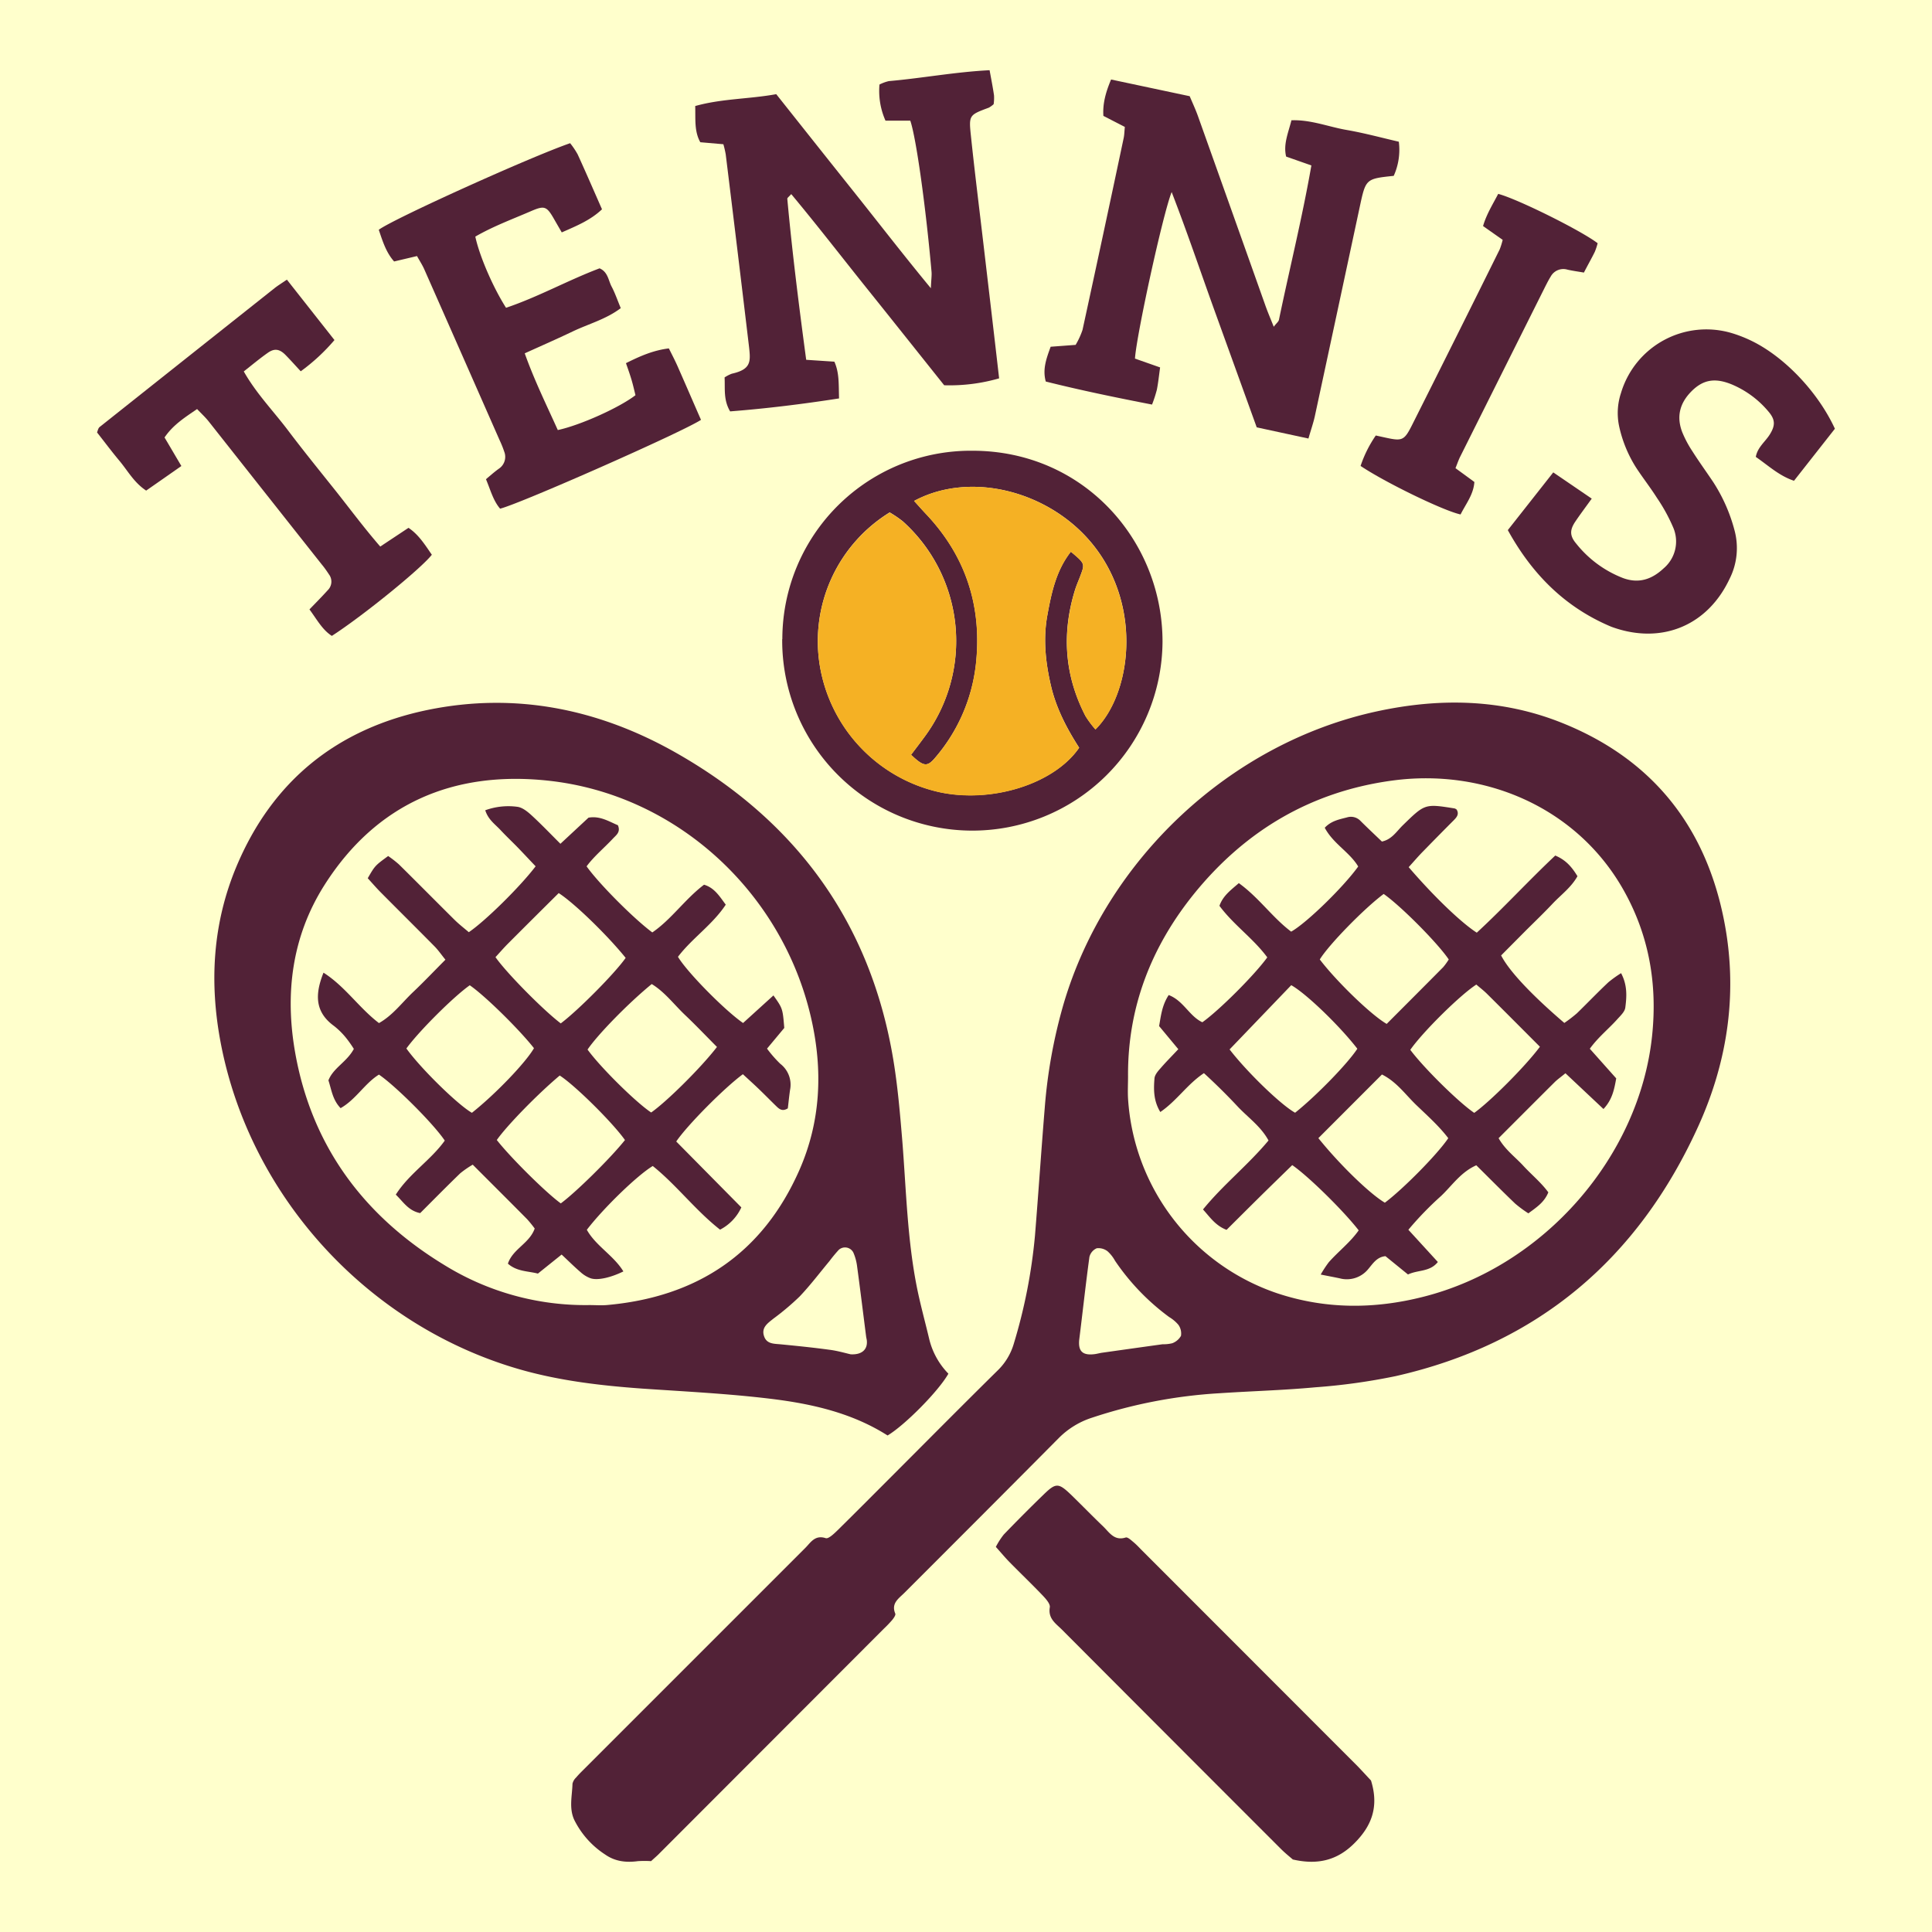 <svg xmlns="http://www.w3.org/2000/svg" viewBox="0 0 560.31 560.31"><defs><style>.cls-1{fill:#ffc;}.cls-2{fill:#522237;}.cls-3{fill:#f5b124;}</style></defs><g id="Tennis"><rect class="cls-1" width="560.31" height="560.31"/><path class="cls-2" d="M188.82,539.76a31.67,31.67,0,0,0-3.8,0c-3.42.46-6.61.12-9.53-1.93a25.42,25.42,0,0,1-8.93-10c-1.6-3.42-.62-7-.53-10.52a3.58,3.58,0,0,1,1.05-1.8c.76-.91,1.62-1.74,2.46-2.58q32-32,64-64c1.58-1.58,2.8-3.86,5.93-2.84.8.26,2.38-1.26,3.36-2.21,5.59-5.5,11.11-11.07,16.66-16.62,9.91-9.92,19.78-19.88,29.77-29.73a17.74,17.74,0,0,0,4.74-7.78,156.54,156.54,0,0,0,6.16-31.42c1-12.31,1.82-24.65,2.83-37a149.64,149.64,0,0,1,5.45-30.11c12.33-41.93,48.33-75.75,91-84.94,18-3.88,35.93-3.63,53.29,3.26,25.9,10.28,41.52,29.42,47.1,56.55,4.31,20.91,1.43,41.32-7.33,60.6-17.42,38.33-46.42,63.07-87.8,72.42a177.94,177.94,0,0,1-23.27,3.23c-9.22.86-18.5,1.1-27.75,1.72a143.48,143.48,0,0,0-37,7.1,23.8,23.8,0,0,0-9.58,5.86c-14.88,15-29.88,30-44.82,44.94-1.6,1.61-3.9,3-2.64,6,.18.43-.44,1.31-.87,1.84a35.08,35.08,0,0,1-2.46,2.57q-32.51,32.55-65,65.08C190.67,538.13,189.94,538.73,188.82,539.76ZM327.15,312.19c0,2.14-.12,4.29,0,6.42a63.81,63.81,0,0,0,43.38,56.5c13.91,4.59,28,4.59,42.16,1,35.18-8.85,62.76-40.71,66.44-75.68,1.62-15.37-1-29.86-8.81-43.23-13.56-23.15-39.89-34.41-66.48-30.83-23.48,3.16-42.54,14.41-57.41,32.68C333.9,274.5,327,292.13,327.15,312.19ZM313,388.48c-.37,3.45,1,4.7,4.54,4.23.71-.1,1.39-.3,2.1-.4q8.76-1.24,17.54-2.46a10.44,10.44,0,0,0,2.79-.29,4.82,4.82,0,0,0,2.53-2.14,4.31,4.31,0,0,0-.74-3.19,10.66,10.66,0,0,0-2.69-2.27,66.62,66.62,0,0,1-15.69-16.31,10.49,10.49,0,0,0-2.17-2.76,4.28,4.28,0,0,0-3.15-.87,3.7,3.7,0,0,0-2.11,2.51C314.86,372.5,314,380.5,313,388.48Z"/><path class="cls-2" d="M275.05,398.39c-2.93,5.18-12.81,15.07-17.64,17.92-10.25-6.52-21.83-9.15-33.58-10.6-12.48-1.53-25.08-2.14-37.64-3-11.86-.86-23.63-2.22-35.13-5.48C107,384.71,72.54,347.32,64,302.4c-3.32-17.44-2.33-34.63,4.58-51.11,10.44-24.88,29.25-40,55.51-45.41,25.54-5.23,49.74-.21,72.14,12.54,34.63,19.71,56.18,49.06,62.81,88.71,1.33,7.95,2,16,2.67,24.07,1.12,14.21,1.44,28.5,4.28,42.52,1,4.89,2.33,9.7,3.48,14.55A21.67,21.67,0,0,0,275.05,398.39Zm-104.12-19.9c1.66,0,3.34.13,5,0,26.13-2.29,45.19-14.89,55.88-39.1,6.25-14.17,6.87-29,3.46-44-8.32-36.65-39.16-65.07-76.44-69-27.2-2.89-49.63,6.55-64.7,30.24-9.5,14.94-11.56,31.6-8.51,48.75,4.83,27.14,20,47.38,43.31,61.54A77.68,77.68,0,0,0,170.93,378.49Zm75.78,14.28c3.2.18,4.84-1.36,4.7-3.74,0-.47-.16-.93-.22-1.4-.87-6.8-1.7-13.6-2.62-20.38a14.57,14.57,0,0,0-1.09-4,2.71,2.71,0,0,0-4.23-.77,42.16,42.16,0,0,0-2.69,3.25c-2.87,3.45-5.59,7.05-8.67,10.29a75.18,75.18,0,0,1-7.58,6.4c-1.69,1.36-3.61,2.61-2.69,5.18.78,2.2,2.85,2.09,4.75,2.27,4.7.46,9.41.93,14.09,1.57C242.79,391.72,245.07,392.4,246.71,392.77Z"/><path class="cls-2" d="M339.8,55.7C337.26,62,329.56,97.36,329.16,104l7.29,2.56c-.33,2.35-.54,4.45-.95,6.5a38.57,38.57,0,0,1-1.39,4.27c-10.54-2.05-20.68-4.14-30.82-6.68-1-3.65.21-6.72,1.41-10.09l7.25-.54a22.63,22.63,0,0,0,2-4.35Q320,67.87,325.89,40c.19-.92.2-1.88.33-3.19L320,33.61c-.24-3.6.7-6.91,2.23-10.55l22.8,4.84c.78,1.86,1.67,3.76,2.38,5.73q9.81,27.49,19.58,55c.69,1.95,1.51,3.85,2.42,6.14.72-1,1.39-1.45,1.51-2.05,3.08-14.82,6.74-29.52,9.4-44.74L373,45.41c-.86-3.55.59-6.79,1.54-10.53,5.68-.19,10.78,1.91,16,2.81,5.09.88,10.1,2.25,15.14,3.41A18.36,18.36,0,0,1,404.2,51c-8.14.86-8.11.86-9.88,9.13q-6.48,30.3-13,60.59c-.44,2-1.15,4-1.85,6.46l-15-3.24L352.11,89.73C348.11,78.64,344.35,67.45,339.8,55.7Z"/><path class="cls-2" d="M243.34,115.55c-10.88,1.69-21.18,2.94-31.59,3.76-2-3.36-1.43-6.64-1.61-9.85a10.27,10.27,0,0,1,2.1-1.08c5.63-1.26,5.46-3.53,5-7.71q-3.33-28-6.77-55.91a28.93,28.93,0,0,0-.68-2.93l-6.69-.58c-1.79-3.19-1.36-6.7-1.48-10.5,7.74-2.17,15.58-2,23.5-3.44,7.51,9.46,14.87,18.74,22.26,28,7.19,9,14.25,18.18,22.58,28.28.12-2.66.29-3.73.2-4.77C268.48,59.84,265.71,40,264,35h-7.19a21.24,21.24,0,0,1-1.75-10.48,11.73,11.73,0,0,1,2.73-1c9.64-.84,19.2-2.65,29.21-3.16.49,2.71.95,5,1.28,7.29a12.49,12.49,0,0,1-.11,2.57,7.93,7.93,0,0,1-1.38,1c-5.67,2.12-5.85,2.13-5.22,8.08,1.11,10.63,2.45,21.24,3.69,31.86,1.49,12.71,3,25.43,4.5,38.57a51.76,51.76,0,0,1-15.93,2c-7.37-9.23-14.75-18.52-22.17-27.77s-14.58-18.54-22.19-27.67c-.62.73-1.16,1.07-1.14,1.37,1.43,15.57,3.38,31.07,5.48,46.69l8.17.54C243.46,108.2,243.2,111.52,243.34,115.55Z"/><path class="cls-2" d="M226.89,185.33A54.66,54.66,0,0,1,282,130.72c32.46,0,55.19,26.26,55.15,55.43a55.15,55.15,0,1,1-110.3-.82Zm38.21-40.05c1.42,1.56,2.34,2.61,3.3,3.62,11.73,12.31,16.48,27,14.63,43.79a50.11,50.11,0,0,1-11.81,27.05c-2.31,2.76-3.37,2.6-7-.84,1.24-1.64,2.52-3.31,3.76-5a46.66,46.66,0,0,0-6.15-62.71,31.71,31.71,0,0,0-3.81-2.59,43.86,43.86,0,0,0-20.28,44.31,45.15,45.15,0,0,0,34.48,36.76c15.25,3.39,33.47-2.26,40.75-12.83-3.53-5.5-6.63-11.37-8.16-17.91-1.58-6.76-2.32-13.6-1.06-20.51,1.19-6.52,2.55-13,6.82-18.43,4.09,3.46,4.09,3.46,2.75,7-.49,1.34-1.09,2.64-1.52,4-3.93,12.61-3.11,24.86,3,36.65a28.86,28.86,0,0,0,2.9,3.89c10.18-10.08,13.73-35.05-.31-53.05C305,142.57,281.68,136.36,265.1,145.28Z"/><path class="cls-2" d="M397.61,516.37c2.4,7.71.11,13.28-4.82,18.2-4.77,4.77-10.36,6.43-17.85,4.71-.65-.58-2.13-1.74-3.45-3.06Q339.71,504.45,308,472.64c-1.76-1.77-4.1-3.19-3.54-6.5.17-1-1.17-2.48-2.1-3.46-3.12-3.27-6.39-6.39-9.55-9.61-1.32-1.34-2.51-2.79-4-4.45a22.09,22.09,0,0,1,2.3-3.58q5.69-5.91,11.58-11.62c3.58-3.47,4.31-3.43,8.14.28,3.08,3,6.05,6.06,9.12,9,1.8,1.75,3.21,4.25,6.52,3.2.57-.18,1.6.8,2.3,1.38.91.76,1.71,1.65,2.55,2.49q31.26,31.28,62.51,62.56C395.31,513.88,396.74,515.46,397.61,516.37Z"/><path class="cls-2" d="M120.94,74.26l-6.64,1.57c-2.35-2.63-3.37-6-4.45-9.19,4.09-3.11,44.1-21.19,55.5-25.11a22.35,22.35,0,0,1,2.19,3.26c2.37,5.18,4.63,10.41,7.05,15.91-3.35,3.18-7.41,4.82-11.67,6.7L161,64.08c-2.44-4.33-2.93-4.61-7.15-2.78-5.41,2.33-11,4.41-16,7.32,1.18,5.57,5.12,14.71,8.91,20.64,9.29-3.12,18-8,27.13-11.44,2.45,1.07,2.53,3.5,3.5,5.32s1.68,3.92,2.64,6.22c-4.24,3.23-9.32,4.56-13.95,6.77-4.47,2.14-9,4.12-13.9,6.34,2.82,7.91,6.36,15.07,9.59,22.25,6.47-1.38,17.84-6.49,22.53-10.11-.35-1.38-.69-2.94-1.15-4.48s-1-3.08-1.61-4.81c4-2,7.88-3.73,12.44-4.28,1,2,2,3.91,2.82,5.84,2.21,5,4.36,10,6.5,14.88-5.41,3.56-52.51,24.36-58.26,25.76-2-2.33-2.76-5.36-4.1-8.55,1.2-1,2.38-2.06,3.68-3a4.13,4.13,0,0,0,1.61-5,29.17,29.17,0,0,0-1.33-3.3Q134,102.9,123.05,78.11C122.49,76.84,121.71,75.66,120.94,74.26Z"/><path class="cls-2" d="M437.29,153.74,450.47,137l11.16,7.61c-1.77,2.46-3.3,4.49-4.72,6.59-1.67,2.46-1.72,4.17.22,6.46a32.18,32.18,0,0,0,13.61,10c4.59,1.67,8.37.33,11.74-2.83a10.22,10.22,0,0,0,2.83-11.72,50,50,0,0,0-4.77-8.72c-1.9-3-4.12-5.82-6.06-8.8a37.06,37.06,0,0,1-4.87-11.8,18.45,18.45,0,0,1,.51-9.84,25.83,25.83,0,0,1,32.2-17.32A38.13,38.13,0,0,1,508.27,99c9.42,4.68,19,14.76,23.88,25.34l-11.86,15.09c-4.34-1.45-7.41-4.39-11.08-6.92.49-2.79,2.74-4.39,4.06-6.51,1.59-2.55,1.62-4.23-.27-6.5a28,28,0,0,0-10.73-8c-4.86-2-8.33-1.43-11.73,2s-4.37,7.32-2.69,11.77a31.84,31.84,0,0,0,3,5.65c1.9,3,4,5.88,6,8.87a48.17,48.17,0,0,1,6.26,14.29,19.81,19.81,0,0,1-1.53,13.84c-6.28,13.33-19.27,18.87-33.24,14.21-.45-.15-.9-.3-1.34-.49C453.74,176,444.27,166.41,437.29,153.74Z"/><path class="cls-2" d="M83.2,81.1,97,98.62a56.22,56.22,0,0,1-9.78,9.06c-1.61-1.73-3-3.3-4.45-4.77-1.69-1.7-3.17-1.94-5.07-.61-2.33,1.63-4.51,3.46-7,5.42,3.63,6.43,8.61,11.5,12.84,17.11s8.79,11.24,13.24,16.81,8.62,11.25,13.5,16.87l8.19-5.43c3,2,4.82,5,6.77,7.8-3.09,4-20,17.74-29,23.54-2.76-1.77-4.29-4.7-6.49-7.68,1.82-1.9,3.61-3.69,5.3-5.57a3.48,3.48,0,0,0,.36-4.58c-.65-1-1.35-2-2.09-2.88Q76.93,143,60.57,122.28c-1-1.27-2.22-2.38-3.41-3.65-3.55,2.44-6.95,4.57-9.44,8.24l4.88,8.28c-3.47,2.43-6.73,4.71-10.21,7.13-3.53-2.33-5.34-5.75-7.72-8.6s-4.41-5.58-6.52-8.26c.17-.49.22-.72.32-.93a1.72,1.72,0,0,1,.36-.6q25.39-20.17,50.81-40.33C80.57,82.83,81.58,82.21,83.2,81.1Z"/><path class="cls-2" d="M435.8,69.56l-5.69-4c1-3.45,2.84-6.35,4.39-9.33,5.58,1.45,24.08,10.65,28.84,14.31a17.53,17.53,0,0,1-.83,2.51c-.93,1.9-2,3.75-3.15,6-1.66-.29-3.23-.5-4.78-.85a4.17,4.17,0,0,0-4.85,2c-.62,1-1.16,2.07-1.69,3.12q-12.26,24.51-24.5,49c-.52,1-.89,2.13-1.43,3.46,1.89,1.37,3.56,2.59,5.48,4-.24,3.65-2.5,6.4-4,9.42-5-1.07-22-9.36-29-14.07A35.16,35.16,0,0,1,399,126.3l2.69.59c4.95,1.09,5.54.93,7.82-3.61q12.79-25.43,25.42-50.94A20.73,20.73,0,0,0,435.8,69.56Z"/><path class="cls-3" d="M265.1,145.28c16.58-8.92,39.85-2.71,52.29,13.25,14,18,10.49,43,.31,53.05a28.86,28.86,0,0,1-2.9-3.89c-6.07-11.79-6.89-24-3-36.65.43-1.36,1-2.66,1.52-4,1.34-3.59,1.34-3.59-2.75-7-4.27,5.45-5.63,11.91-6.82,18.43-1.26,6.91-.52,13.75,1.06,20.51,1.53,6.54,4.63,12.41,8.16,17.91-7.28,10.57-25.5,16.22-40.75,12.83a45.15,45.15,0,0,1-34.48-36.76,43.86,43.86,0,0,1,20.28-44.31,31.71,31.71,0,0,1,3.81,2.59A46.66,46.66,0,0,1,268,213.9c-1.24,1.69-2.52,3.36-3.76,5,3.59,3.44,4.65,3.6,7,.84A50.11,50.11,0,0,0,283,192.69c1.85-16.79-2.9-31.48-14.63-43.79C267.44,147.89,266.52,146.84,265.1,145.28Z"/><path class="cls-2" d="M408.54,251.49c7.17,8.36,15.21,16.1,19.75,19,7.73-7.13,14.93-15,22.76-22.37,3.13,1.31,4.85,3.39,6.44,6-1.85,3.29-4.79,5.39-7.19,7.94s-5,5.06-7.55,7.58l-7.4,7.45c2.3,4.51,8.83,11.45,18.33,19.58a40.57,40.57,0,0,0,3.66-2.81c3.09-3,6-6.06,9.13-9a34.65,34.65,0,0,1,3.67-2.63c1.86,3.51,1.64,6.81,1.22,10-.16,1.22-1.43,2.37-2.36,3.41-2.5,2.79-5.5,5.15-7.93,8.51l7.66,8.6c-.58,3.19-1.13,6.15-3.7,8.88L454,311.26c-1.2,1-2.15,1.66-3,2.46-5.38,5.35-10.74,10.73-16.38,16.37,1.91,3.38,4.82,5.45,7.16,8s5.17,4.84,7.26,7.71c-1.18,2.9-3.37,4.29-5.79,6.09a35.16,35.16,0,0,1-3.82-2.82c-3.76-3.6-7.43-7.31-11.28-11.12-4.51,2-7,5.85-10.19,8.88a95.51,95.51,0,0,0-9.51,9.82L417,366c-2.33,2.93-5.74,2.23-8.66,3.62l-6.53-5.31c-2.52.22-3.7,2.22-5,3.74a8,8,0,0,1-8.3,2.68c-1.61-.34-3.23-.64-5.48-1.09a31.79,31.79,0,0,1,2.36-3.6c2.81-3.16,6.24-5.78,8.65-9.22-4.35-5.62-14.55-15.67-19.27-18.92-3.12,3.05-6.33,6.16-9.51,9.3s-6.38,6.34-9.54,9.48c-3.22-1.25-4.76-3.62-6.83-5.92,5.87-7.2,13-12.82,19-20-2.22-4.11-6-6.7-9-9.91s-6.25-6.43-9.73-9.62c-4.85,3.22-7.85,8-12.65,11.27-2-3.28-1.95-6.56-1.69-9.78.09-1,1-2.08,1.79-2.95,1.53-1.78,3.2-3.44,5.12-5.49l-5.57-6.7c.54-3,.82-6,2.78-9,4.27,1.6,6,6.15,9.76,7.89,4.82-3.4,15.17-13.73,18.83-18.82-4-5.45-9.79-9.43-13.87-14.95,1.06-3,3.39-4.62,5.62-6.58,5.82,4.19,9.76,10,15.18,14.07,4.38-2.43,15.09-12.84,19.44-18.89-2.47-4.16-7.24-6.59-9.7-11.24,1.87-2,4.2-2.42,6.44-3a3.82,3.82,0,0,1,3.91,1c2,2,4.09,3.95,6.22,6,2.9-.6,4.29-3,6.09-4.74,6.38-6.21,6.34-6.25,15-4.86a1.85,1.85,0,0,1,.58.32c.8,1.31.05,2.22-.81,3.09-3,3-6,6.06-9,9.13C411.27,248.39,410.06,249.81,408.54,251.49ZM356.6,304.35c5.15,6.68,14.94,16.11,19,18.36,6.16-4.91,15.26-14.27,18.05-18.56-5.14-6.66-14.92-16.08-19.17-18.43Zm63.56-26.09c-3.21-4.77-13.9-15.52-18.87-19-5.66,4.21-15.93,14.73-18.53,19,4.8,6.31,14.89,16.11,19.4,18.69,5.41-5.43,10.92-10.93,16.39-16.46A18.6,18.6,0,0,0,420.16,278.26Zm-37.81,51.82c6.29,7.82,15.06,16.26,19.28,18.72,5.19-3.87,15.23-14,18.39-18.71-2.66-3.5-6-6.47-9.23-9.57s-5.73-6.77-10-8.9Zm64.25-26.51c-5.25-5.26-10.27-10.31-15.32-15.32-1-1-2.12-1.84-3.12-2.71-4.68,3-15.58,13.78-19.15,18.93,4,5.35,14.16,15.33,18.54,18.28C432.12,319.49,442.3,309.35,446.6,303.57Z"/><path class="cls-2" d="M155.34,251.24c-1.91-2-3.52-3.74-5.16-5.43s-3.39-3.33-5-5.06-3.57-3-4.45-5.76a19.59,19.59,0,0,1,9.34-1c1.47.2,2.94,1.41,4.12,2.49,2.78,2.55,5.39,5.29,8.34,8.23l8.14-7.57c3.33-.6,5.94,1.11,8.53,2.19.86,2-.5,2.86-1.42,3.85-2.56,2.74-5.5,5.15-7.66,8.07,3.54,5,13.68,15.18,19.06,19.17,5.55-3.79,9.46-9.65,15-13.84,3,.88,4.47,3.32,6.3,5.79-3.85,5.83-9.75,9.71-13.86,15.12,2.6,4.39,13.46,15.44,18.88,19.2l8.81-8c2.68,3.79,2.68,3.79,3.14,9.43l-5,6a35.57,35.57,0,0,0,3.82,4.38,7.64,7.64,0,0,1,2.86,7.58c-.27,1.85-.45,3.71-.65,5.36-1.6,1-2.51.19-3.36-.64-1.71-1.66-3.37-3.36-5.08-5-1.52-1.46-3.09-2.87-4.59-4.26-5.34,3.92-16.08,14.73-19.33,19.51L215,350.16a13.69,13.69,0,0,1-6.17,6.46c-7.17-5.63-12.62-12.93-19.52-18.46-4.51,2.72-14.25,12.16-19.12,18.5,2.62,4.69,7.75,7.41,10.6,12.07-3.57,1.76-7.41,2.68-9.48,2a8.84,8.84,0,0,1-3-1.84c-1.78-1.53-3.44-3.19-5.43-5.05L156,369.36c-2.89-.75-6.07-.56-8.7-2.88,1.41-4.28,6.26-5.86,7.77-10.19a34.19,34.19,0,0,0-2.18-2.69c-5.16-5.22-10.37-10.4-15.79-15.83a28.45,28.45,0,0,0-3.62,2.5c-3.92,3.79-7.74,7.67-11.62,11.55-3.4-.68-4.87-3.22-7.07-5.36,3.89-6.12,10.16-10,14.2-15.67C125.8,326,114.81,315,109.9,311.65c-4.15,2.58-6.67,7.21-11.12,9.73-2.32-2.4-2.62-5.27-3.53-8.06,1.42-3.64,5.33-5.31,7.37-9.12a34.17,34.17,0,0,0-2.17-3.09,21.7,21.7,0,0,0-3.52-3.52c-5.7-4.11-5.58-9.3-3.11-15.5,6.29,4,10.26,10.18,16.09,14.62,4-2.25,6.68-5.95,9.9-9s6-6,9.37-9.38c-1.19-1.47-2.08-2.78-3.18-3.89-5.17-5.24-10.4-10.42-15.59-15.65-1.32-1.33-2.54-2.76-3.76-4.09,2.11-3.65,2.11-3.65,5.92-6.44a31.32,31.32,0,0,1,3.14,2.44c5.41,5.34,10.75,10.75,16.15,16.1,1.32,1.3,2.8,2.43,4.1,3.55C140.69,267.16,150.84,257.17,155.34,251.24ZM143.7,277.59c3.19,4.57,13.83,15.34,18.93,19.21,5-3.74,15.72-14.54,18.82-19-5.24-6.51-14.93-15.93-19.42-18.79-4.81,4.78-9.68,9.61-14.53,14.48C146.17,274.81,144.94,276.24,143.7,277.59ZM162.64,349c4.27-3.12,14.33-13,18.61-18.37-3.59-5.09-14.56-15.93-18.92-18.71-6.34,5.31-15.31,14.5-18.25,18.7C148.1,335.75,158.35,345.9,162.64,349Zm45.28-45.38c-3.25-3.27-6.19-6.36-9.28-9.29s-5.89-6.69-9.63-8.94c-6.85,5.6-15.73,14.73-18.61,19,3.76,5.18,14,15.29,18.45,18.25C193.35,319.5,203.32,309.63,207.92,303.65Zm-71.66-17.89c-4.72,3.31-14.9,13.48-18.4,18.35,4.09,5.71,14.85,16.27,19,18.65,6.85-5.43,15.64-14.61,18-18.74C150.56,298.52,140.63,288.75,136.26,285.76Z"/></g></svg>